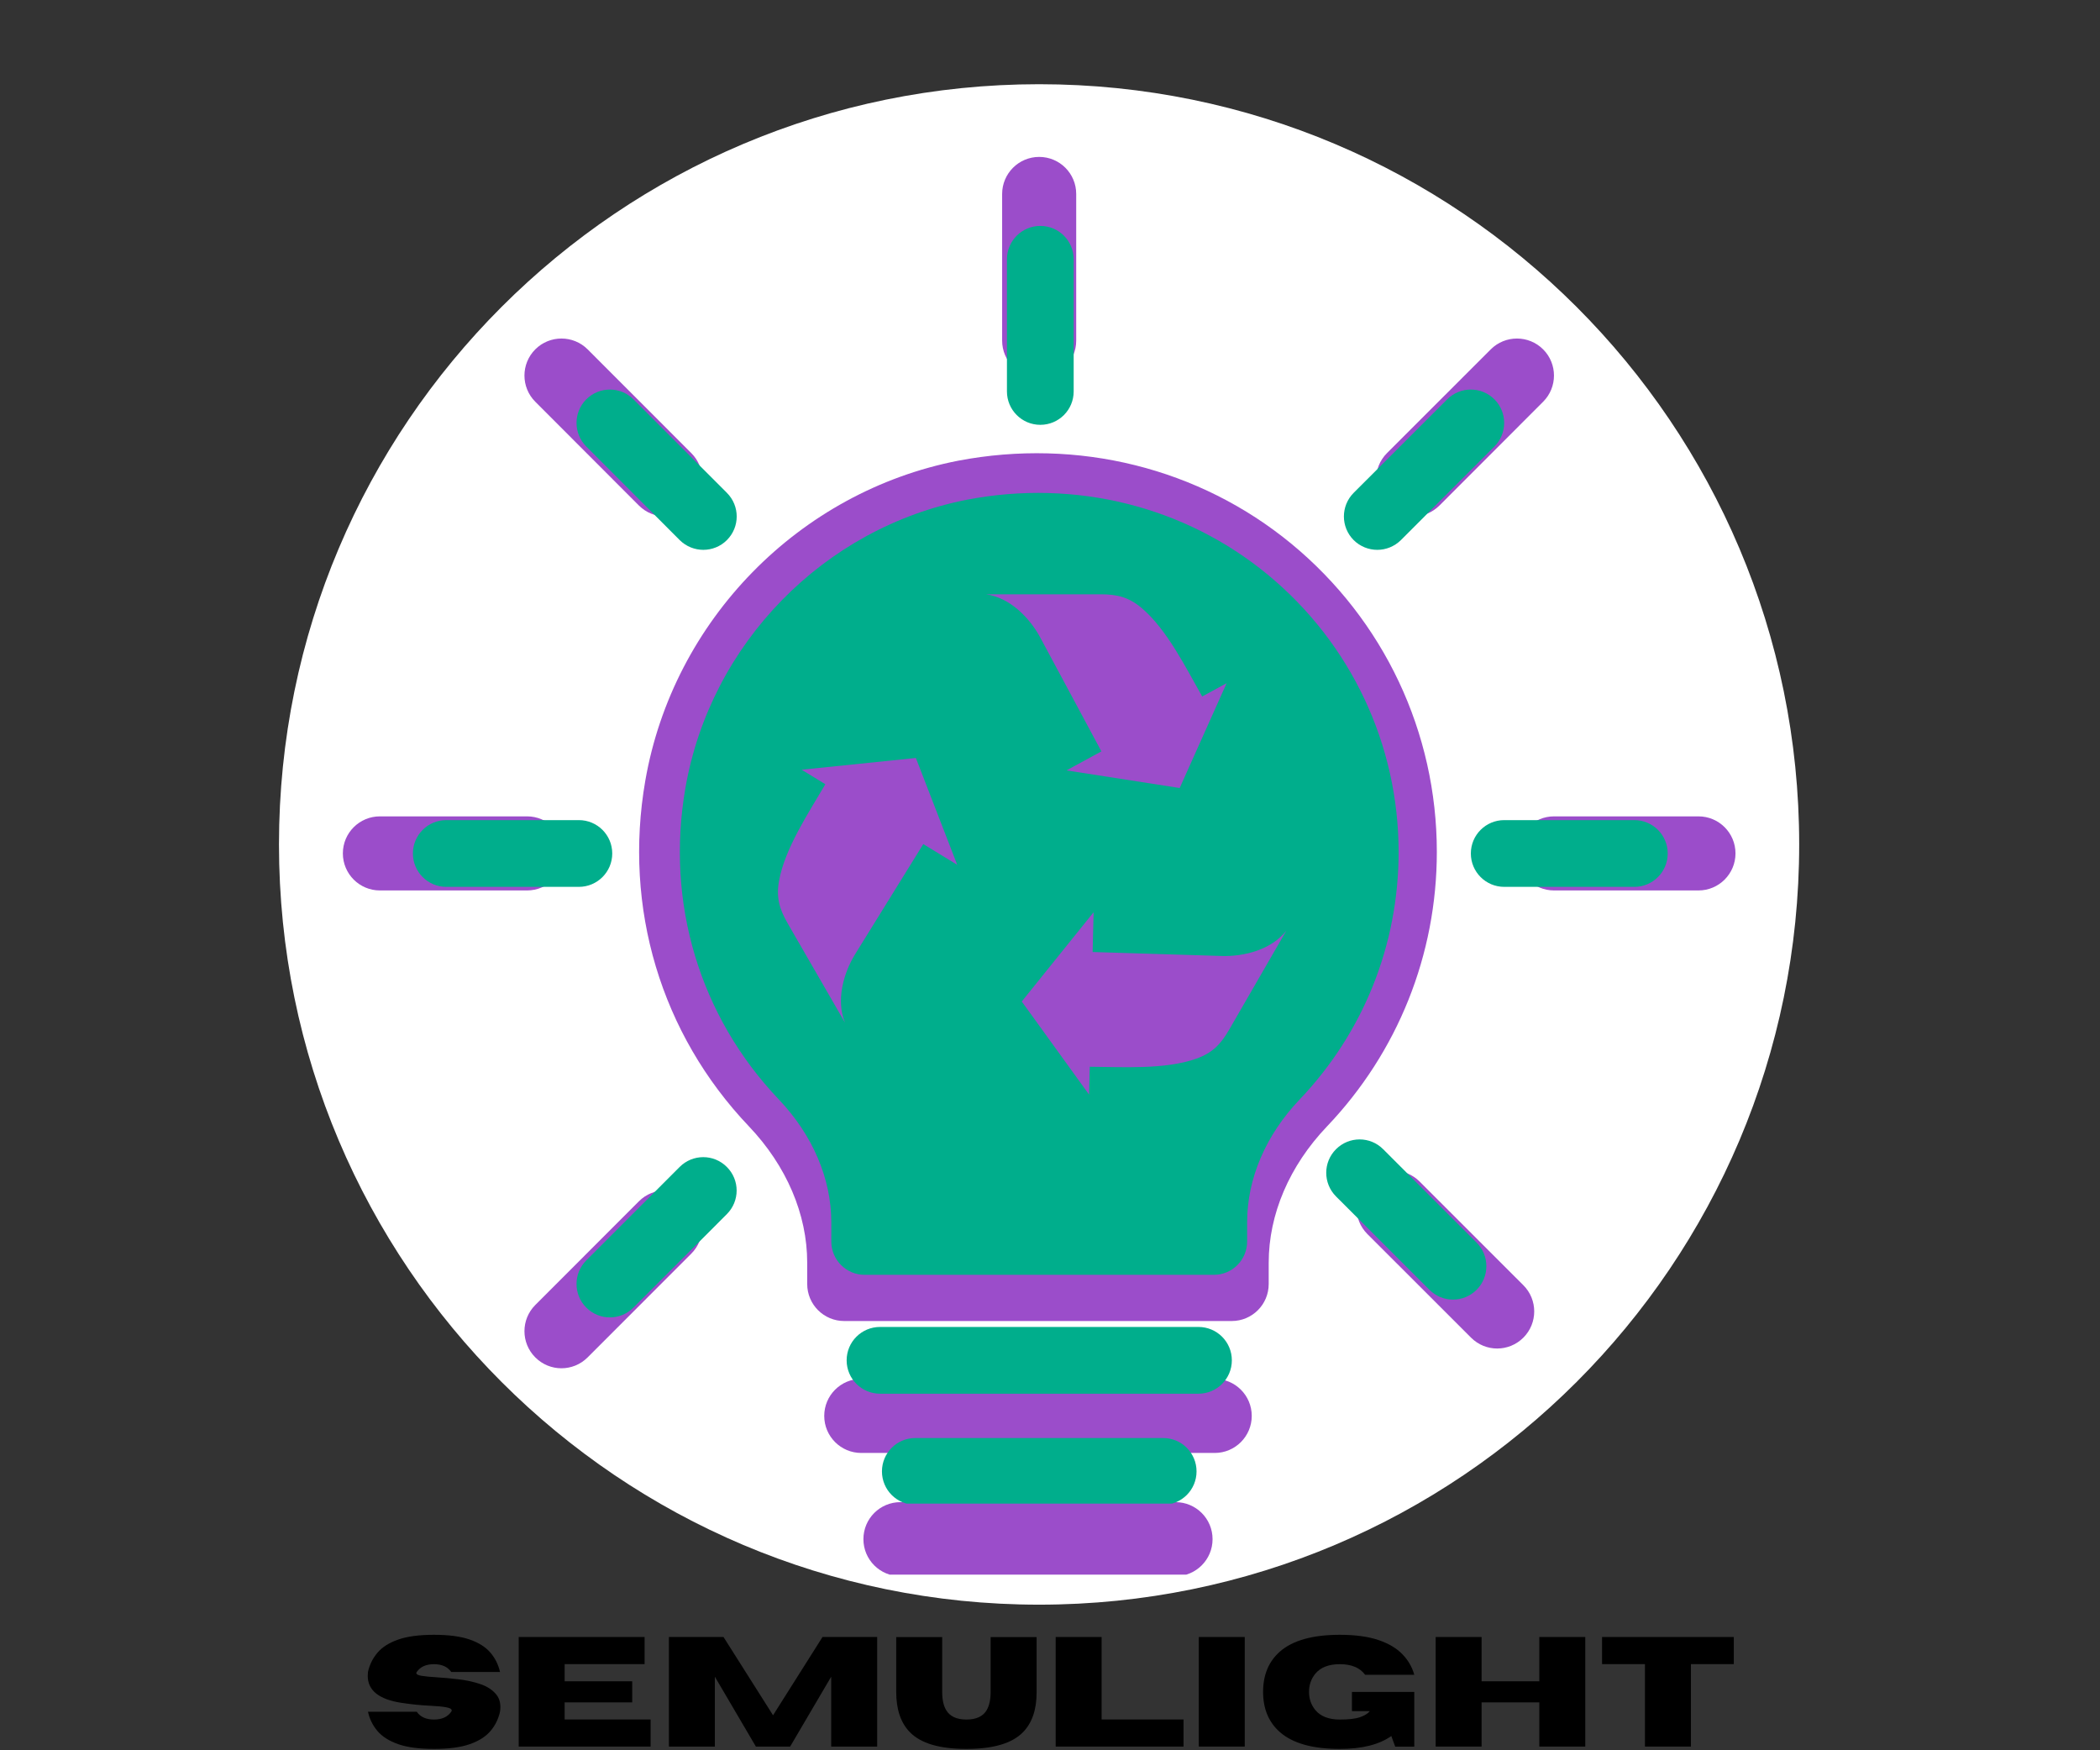 <svg xmlns="http://www.w3.org/2000/svg" xmlns:xlink="http://www.w3.org/1999/xlink" width="1200" zoomAndPan="magnify" viewBox="0 0 900 750" height="1000" preserveAspectRatio="xMidYMid meet" version="1.0"><rect x="0" y="0" width="900" height="750" fill="#333333" stroke="none"/><defs><g/><clipPath id="13bf35cca6"><path d="M 119.559 36.086 L 771.082 36.086 L 771.082 687.605 L 119.559 687.605 Z M 119.559 36.086 " clip-rule="nonzero"/></clipPath><clipPath id="758867fa30"><path d="M 445.32 36.086 C 265.406 36.086 119.559 181.934 119.559 361.848 C 119.559 541.758 265.406 687.605 445.32 687.605 C 625.23 687.605 771.082 541.758 771.082 361.848 C 771.082 181.934 625.23 36.086 445.32 36.086 Z M 445.32 36.086 " clip-rule="nonzero"/></clipPath><clipPath id="21ac4c961c"><path d="M 0.559 0.086 L 652.082 0.086 L 652.082 651.605 L 0.559 651.605 Z M 0.559 0.086 " clip-rule="nonzero"/></clipPath><clipPath id="21c72f3c88"><path d="M 326.32 0.086 C 146.406 0.086 0.559 145.934 0.559 325.848 C 0.559 505.758 146.406 651.605 326.32 651.605 C 506.23 651.605 652.082 505.758 652.082 325.848 C 652.082 145.934 506.23 0.086 326.32 0.086 Z M 326.32 0.086 " clip-rule="nonzero"/></clipPath><clipPath id="a30c736f9d"><rect x="0" width="653" y="0" height="652"/></clipPath><clipPath id="b7ddeb10bf"><path d="M 273 194 L 616 194 L 616 674.738 L 273 674.738 Z M 273 194 " clip-rule="nonzero"/></clipPath><clipPath id="af4c5abafe"><path d="M 146 67.238 L 744 67.238 L 744 587 L 146 587 Z M 146 67.238 " clip-rule="nonzero"/></clipPath><clipPath id="114f8da71c"><path d="M 291 211 L 600 211 L 600 644.305 L 291 644.305 Z M 291 211 " clip-rule="nonzero"/></clipPath><clipPath id="b89a9e4a4c"><path d="M 176 96.805 L 715 96.805 L 715 565 L 176 565 Z M 176 96.805 " clip-rule="nonzero"/></clipPath><clipPath id="7447ae2854"><path d="M 437 390 L 552 390 L 552 469.152 L 437 469.152 Z M 437 390 " clip-rule="nonzero"/></clipPath><clipPath id="cbffc2679a"><path d="M 422 254.652 L 526 254.652 L 526 338 L 422 338 Z M 422 254.652 " clip-rule="nonzero"/></clipPath></defs><g clip-path="url(#13bf35cca6)"><g clip-path="url(#758867fa30)"><g transform="matrix(1, 0, 0, 1, 119, 36)"><g clip-path="url(#a30c736f9d)"><g clip-path="url(#21ac4c961c)"><g clip-path="url(#21c72f3c88)"><path fill="#ffffff" d="M 0.559 0.086 L 652.082 0.086 L 652.082 651.605 L 0.559 651.605 Z M 0.559 0.086 " fill-opacity="1" fill-rule="nonzero"/></g></g></g></g></g></g><g clip-path="url(#b7ddeb10bf)"><path fill="#9b4dca" d="M 553.508 233.055 C 513.926 200.457 461.93 187.633 410.668 197.41 C 342.422 210.707 288.492 265.812 276.555 334.535 C 267.098 389.035 283.254 443.031 320.965 482.645 C 337.09 499.594 345.945 520.355 345.945 541.051 L 345.945 550.191 C 345.945 558.984 353.055 566.062 361.816 566.062 L 527.859 566.062 C 536.652 566.062 543.73 558.984 543.73 550.191 L 543.73 541.051 C 543.73 520.32 552.586 499.594 568.68 482.707 C 599.059 450.871 615.785 409.035 615.785 365.039 C 615.785 313.809 593.09 265.719 553.508 233.055 M 503.797 643.672 L 385.906 643.672 C 377.117 643.672 370.035 650.75 370.035 659.543 C 370.035 668.305 377.117 675.414 385.906 675.414 L 503.797 675.414 C 512.559 675.414 519.668 668.305 519.668 659.543 C 519.668 650.75 512.559 643.672 503.797 643.672 M 520.59 590.852 L 369.117 590.852 C 360.355 590.852 353.246 597.93 353.246 606.723 C 353.246 615.484 360.355 622.594 369.117 622.594 L 520.59 622.594 C 529.352 622.594 536.461 615.484 536.461 606.723 C 536.461 597.93 529.352 590.852 520.59 590.852 " fill-opacity="1" fill-rule="evenodd"/></g><g clip-path="url(#af4c5abafe)"><path fill="#9b4dca" d="M 605.637 221.285 C 609.699 221.285 613.762 219.727 616.875 216.648 L 661.344 172.145 C 667.535 165.957 667.535 155.895 661.344 149.703 C 655.156 143.516 645.094 143.516 638.902 149.703 L 594.402 194.176 C 588.211 200.398 588.211 210.426 594.402 216.648 C 597.512 219.727 601.574 221.285 605.637 221.285 Z M 273.816 514.762 L 229.406 559.199 C 223.219 565.391 223.219 575.453 229.406 581.641 C 232.52 584.754 236.551 586.309 240.613 586.309 C 244.676 586.309 248.738 584.754 251.848 581.641 L 296.258 537.203 C 302.477 530.98 302.477 520.949 296.258 514.762 C 290.066 508.539 280.035 508.539 273.816 514.762 Z M 273.848 216.648 C 276.957 219.727 281.02 221.285 285.082 221.285 C 289.145 221.285 293.211 219.727 296.289 216.648 C 302.512 210.426 302.512 200.398 296.289 194.176 L 251.848 149.703 C 245.66 143.516 235.598 143.516 229.406 149.703 C 223.219 155.895 223.219 165.957 229.406 172.145 Z M 608.441 506.328 C 602.25 500.105 592.223 500.105 586 506.328 C 579.809 512.52 579.809 522.547 586 528.77 L 630.438 573.176 C 633.551 576.289 637.582 577.844 641.645 577.844 C 645.707 577.844 649.77 576.289 652.879 573.176 C 659.07 566.988 659.07 556.926 652.879 550.734 Z M 445.359 161.832 C 454.152 161.832 461.23 154.719 461.23 145.961 L 461.23 83.109 C 461.23 74.348 454.152 67.238 445.359 67.238 C 436.598 67.238 429.488 74.348 429.488 83.109 L 429.488 145.961 C 429.488 154.719 436.598 161.832 445.359 161.832 Z M 241.754 365.688 C 241.754 356.898 234.645 349.816 225.883 349.816 L 162.812 349.816 C 154.051 349.816 146.941 356.898 146.941 365.688 C 146.941 374.449 154.051 381.559 162.812 381.559 L 225.883 381.559 C 234.645 381.559 241.754 374.449 241.754 365.688 Z M 727.91 349.816 L 666.012 349.816 C 657.25 349.816 650.141 356.898 650.141 365.688 C 650.141 374.449 657.25 381.559 666.012 381.559 L 727.91 381.559 C 736.668 381.559 743.781 374.449 743.781 365.688 C 743.781 356.898 736.668 349.816 727.91 349.816 Z M 727.91 349.816 " fill-opacity="1" fill-rule="evenodd"/></g><g clip-path="url(#114f8da71c)"><path fill="#00ae8c" d="M 543.293 246.215 C 507.625 216.84 460.777 205.285 414.586 214.094 C 353.094 226.078 304.5 275.73 293.746 337.652 C 285.223 386.762 299.781 435.41 333.762 471.105 C 348.289 486.379 356.27 505.082 356.27 523.73 L 356.27 531.969 C 356.27 539.891 362.676 546.27 370.57 546.27 L 520.184 546.27 C 528.105 546.27 534.484 539.891 534.484 531.969 L 534.484 523.73 C 534.484 505.055 542.465 486.379 556.965 471.164 C 584.336 442.477 599.406 404.781 599.406 365.137 C 599.406 318.977 578.957 275.645 543.293 246.215 M 498.504 616.199 L 392.277 616.199 C 384.355 616.199 377.977 622.578 377.977 630.5 C 377.977 638.395 384.355 644.801 392.277 644.801 L 498.504 644.801 C 506.398 644.801 512.805 638.395 512.805 630.5 C 512.805 622.578 506.398 616.199 498.504 616.199 M 513.633 568.605 L 377.148 568.605 C 369.254 568.605 362.848 574.984 362.848 582.906 C 362.848 590.801 369.254 597.207 377.148 597.207 L 513.633 597.207 C 521.527 597.207 527.934 590.801 527.934 582.906 C 527.934 574.984 521.527 568.605 513.633 568.605 " fill-opacity="1" fill-rule="evenodd"/></g><g clip-path="url(#b89a9e4a4c)"><path fill="#00ae8c" d="M 590.266 235.609 C 593.926 235.609 597.586 234.207 600.391 231.434 L 640.461 191.332 C 646.035 185.758 646.035 176.691 640.461 171.113 C 634.883 165.535 625.816 165.535 620.238 171.113 L 580.141 211.184 C 574.562 216.789 574.562 225.828 580.141 231.434 C 582.941 234.207 586.605 235.609 590.266 235.609 Z M 291.277 500.047 L 251.266 540.086 C 245.688 545.664 245.688 554.73 251.266 560.309 C 254.066 563.109 257.699 564.512 261.359 564.512 C 265.023 564.512 268.684 563.109 271.484 560.309 L 311.5 520.266 C 317.105 514.66 317.105 505.621 311.5 500.047 C 305.922 494.438 296.883 494.438 291.277 500.047 Z M 291.305 231.434 C 294.109 234.207 297.77 235.609 301.43 235.609 C 305.09 235.609 308.754 234.207 311.527 231.434 C 317.133 225.828 317.133 216.789 311.527 211.184 L 271.484 171.113 C 265.906 165.535 256.84 165.535 251.266 171.113 C 245.688 176.691 245.688 185.758 251.266 191.332 Z M 592.789 492.445 C 587.215 486.84 578.176 486.84 572.57 492.445 C 566.992 498.023 566.992 507.062 572.57 512.668 L 612.613 552.68 C 615.414 555.484 619.047 556.887 622.707 556.887 C 626.367 556.887 630.031 555.484 632.832 552.68 C 638.41 547.102 638.41 538.035 632.832 532.461 Z M 445.848 182.039 C 453.77 182.039 460.148 175.633 460.148 167.738 L 460.148 111.105 C 460.148 103.215 453.77 96.805 445.848 96.805 C 437.953 96.805 431.547 103.215 431.547 111.105 L 431.547 167.738 C 431.547 175.633 437.953 182.039 445.848 182.039 Z M 262.391 365.723 C 262.391 357.801 255.984 351.422 248.09 351.422 L 191.258 351.422 C 183.363 351.422 176.957 357.801 176.957 365.723 C 176.957 373.617 183.363 380.023 191.258 380.023 L 248.09 380.023 C 255.984 380.023 262.391 373.617 262.391 365.723 Z M 700.438 351.422 L 644.664 351.422 C 636.77 351.422 630.363 357.801 630.363 365.723 C 630.363 373.617 636.77 380.023 644.664 380.023 L 700.438 380.023 C 708.332 380.023 714.738 373.617 714.738 365.723 C 714.738 357.801 708.332 351.422 700.438 351.422 Z M 700.438 351.422 " fill-opacity="1" fill-rule="evenodd"/></g><path fill="#00ae8c" d="M 418.895 406.145 L 375.543 406.262 C 366.555 418.152 360.598 430.535 366.395 441.336 C 372.82 453.305 380.488 456.082 392.051 456.027 L 418.895 455.906 Z M 418.895 406.145 " fill-opacity="1" fill-rule="evenodd"/><path fill="#9b4dca" d="M 362.129 438.191 C 353.953 424.031 345.777 409.871 337.602 395.711 C 333.973 389.426 332.594 384.508 333.883 377.391 C 336.41 363.41 346.812 347.871 353.727 336.043 L 343.551 329.824 L 392.516 324.793 L 410.238 370.582 L 395.695 361.691 L 366.562 408.742 C 361.539 416.859 358.188 428.574 362.129 438.191 Z M 362.129 438.191 " fill-opacity="1" fill-rule="evenodd"/><path fill="#00ae8c" d="M 495.156 365.621 L 516.938 403.105 C 531.727 404.945 545.43 403.91 551.883 393.492 C 559.039 381.941 557.609 373.914 551.781 363.926 L 538.254 340.738 Z M 495.156 365.621 " fill-opacity="1" fill-rule="evenodd"/><g clip-path="url(#7447ae2854)"><path fill="#9b4dca" d="M 551.297 398.758 C 543.121 412.918 534.945 427.078 526.77 441.238 C 523.141 447.523 519.57 451.176 512.766 453.621 C 499.395 458.422 480.734 457.184 467.035 457.105 L 466.734 469.031 L 437.895 429.145 L 468.688 390.898 L 468.262 407.938 L 523.574 409.641 C 533.117 409.938 544.938 406.98 551.297 398.758 Z M 551.297 398.758 " fill-opacity="1" fill-rule="evenodd"/></g><path fill="#00ae8c" d="M 421.934 319.836 L 443.504 282.234 C 437.703 268.504 429.953 257.156 417.707 256.777 C 404.125 256.355 397.891 261.609 392.152 271.648 L 378.836 294.957 Z M 421.934 319.836 " fill-opacity="1" fill-rule="evenodd"/><g clip-path="url(#cbffc2679a)"><path fill="#9b4dca" d="M 422.562 254.652 C 438.91 254.652 455.262 254.652 471.617 254.652 C 478.875 254.652 483.82 255.918 489.34 260.59 C 500.184 269.77 508.441 286.547 515.227 298.449 L 525.699 292.746 L 505.578 337.668 L 457.062 330.121 L 472.031 321.973 L 445.848 273.219 C 441.332 264.809 432.859 256.047 422.562 254.652 Z M 422.562 254.652 " fill-opacity="1" fill-rule="evenodd"/></g><g fill="#000000" fill-opacity="1"><g transform="translate(154.978, 748.407)"><g><path d="M 31.016 1.016 C 24.672 1.016 19.555 0.332 15.672 -1.031 C 11.785 -2.395 8.828 -4.27 6.797 -6.656 C 4.773 -9.039 3.414 -11.797 2.719 -14.922 L 23.625 -14.922 C 25.164 -12.691 27.629 -11.578 31.016 -11.578 C 34.391 -11.578 36.852 -12.691 38.406 -14.922 C 38.539 -15.141 38.609 -15.332 38.609 -15.5 C 38.609 -16.094 37.828 -16.535 36.266 -16.828 C 34.703 -17.129 32.375 -17.352 29.281 -17.5 C 25.375 -17.676 21.273 -18.094 16.984 -18.75 C 7.41 -20.227 2.625 -24.078 2.625 -30.297 C 2.625 -30.816 2.656 -31.375 2.719 -31.969 C 3.414 -35.082 4.773 -37.832 6.797 -40.219 C 8.828 -42.613 11.785 -44.488 15.672 -45.844 C 19.555 -47.207 24.672 -47.891 31.016 -47.891 C 37.359 -47.891 42.473 -47.207 46.359 -45.844 C 50.242 -44.488 53.195 -42.613 55.219 -40.219 C 57.25 -37.832 58.613 -35.082 59.312 -31.969 L 38.406 -31.969 C 36.852 -34.188 34.391 -35.297 31.016 -35.297 C 27.629 -35.297 25.164 -34.188 23.625 -31.969 C 23.508 -31.789 23.453 -31.625 23.453 -31.469 C 23.453 -30.945 24.195 -30.562 25.688 -30.312 C 27.188 -30.062 29.391 -29.848 32.297 -29.672 C 35.211 -29.492 38.316 -29.207 41.609 -28.812 C 44.898 -28.426 47.977 -27.75 50.844 -26.781 C 53.719 -25.812 55.961 -24.375 57.578 -22.469 C 58.836 -21.008 59.469 -19.156 59.469 -16.906 C 59.469 -16.281 59.414 -15.617 59.312 -14.922 C 58.613 -11.797 57.25 -9.039 55.219 -6.656 C 53.195 -4.27 50.242 -2.395 46.359 -1.031 C 42.473 0.332 37.359 1.016 31.016 1.016 Z M 31.016 1.016 "/></g></g></g><g fill="#000000" fill-opacity="1"><g transform="translate(217.067, 748.407)"><g><path d="M 61.766 0 L 5.234 0 L 5.234 -46.953 L 59.188 -46.953 L 59.188 -35.328 L 24.922 -35.328 L 24.922 -27.969 L 53.875 -27.969 L 53.875 -18.938 L 24.922 -18.938 L 24.922 -11.609 L 61.766 -11.609 Z M 61.766 0 "/></g></g></g><g fill="#000000" fill-opacity="1"><g transform="translate(281.446, 748.407)"><g><path d="M 94.484 0 L 74.781 0 L 74.781 -29.938 L 57.188 0 L 42.5 0 L 24.922 -29.938 L 24.922 0 L 5.234 0 L 5.234 -46.953 L 28.625 -46.953 L 49.859 -13.406 L 71.062 -46.953 L 94.484 -46.953 Z M 94.484 0 "/></g></g></g><g fill="#000000" fill-opacity="1"><g transform="translate(381.155, 748.407)"><g><path d="M 33.016 1.016 C 21.555 1.016 13.492 -1.363 8.828 -6.125 C 4.898 -10.113 2.938 -15.879 2.938 -23.422 L 2.938 -46.906 L 22.641 -46.906 L 22.641 -23.422 C 22.641 -20.148 23.195 -17.566 24.312 -15.672 C 25.906 -12.941 28.805 -11.578 33.016 -11.578 C 37.266 -11.578 40.176 -12.941 41.75 -15.672 C 42.852 -17.629 43.406 -20.211 43.406 -23.422 L 43.406 -46.906 L 63.109 -46.906 L 63.109 -23.156 C 63.109 -15.789 61.156 -10.113 57.25 -6.125 C 52.562 -1.363 44.484 1.016 33.016 1.016 Z M 33.016 1.016 "/></g></g></g><g fill="#000000" fill-opacity="1"><g transform="translate(447.203, 748.407)"><g><path d="M 60.031 0 L 5.234 0 L 5.234 -46.953 L 24.922 -46.953 L 24.922 -11.609 L 60.031 -11.609 Z M 60.031 0 "/></g></g></g><g fill="#000000" fill-opacity="1"><g transform="translate(508.54, 748.407)"><g><path d="M 24.922 0 L 5.234 0 L 5.234 -46.953 L 24.922 -46.953 Z M 24.922 0 "/></g></g></g><g fill="#000000" fill-opacity="1"><g transform="translate(538.701, 748.407)"><g><path d="M 35.5 1.016 C 23.895 1.016 15.352 -1.375 9.875 -6.156 C 5.039 -10.383 2.625 -16.141 2.625 -23.422 C 2.625 -30.734 5.039 -36.504 9.875 -40.734 C 15.352 -45.504 23.895 -47.891 35.5 -47.891 C 42.102 -47.891 47.598 -47.148 51.984 -45.672 C 56.367 -44.191 59.805 -42.164 62.297 -39.594 C 64.797 -37.031 66.504 -34.082 67.422 -30.75 L 46.359 -30.75 C 44.148 -33.781 40.531 -35.297 35.5 -35.297 C 30.738 -35.297 27.238 -33.93 25 -31.203 C 23.207 -29.004 22.312 -26.41 22.312 -23.422 C 22.312 -20.43 23.207 -17.848 25 -15.672 C 27.238 -12.941 30.738 -11.578 35.5 -11.578 C 39.332 -11.578 42.211 -11.91 44.141 -12.578 C 46.078 -13.242 47.492 -14.113 48.391 -15.188 L 40.703 -15.188 L 40.703 -23.422 L 67.422 -23.422 L 67.422 0.031 L 59.25 0.031 L 57.578 -4.516 C 52.367 -0.828 45.008 1.016 35.5 1.016 Z M 35.5 1.016 "/></g></g></g><g fill="#000000" fill-opacity="1"><g transform="translate(610.048, 748.407)"><g><path d="M 69.359 0 L 49.656 0 L 49.656 -18.938 L 24.922 -18.938 L 24.922 0 L 5.234 0 L 5.234 -46.953 L 24.922 -46.953 L 24.922 -27.969 L 49.656 -27.969 L 49.656 -46.953 L 69.359 -46.953 Z M 69.359 0 "/></g></g></g><g fill="#000000" fill-opacity="1"><g transform="translate(684.633, 748.407)"><g><path d="M 40.047 0 L 20.344 0 L 20.344 -35.328 L 1.969 -35.328 L 1.969 -46.953 L 58.422 -46.953 L 58.422 -35.328 L 40.047 -35.328 Z M 40.047 0 "/></g></g></g></svg>